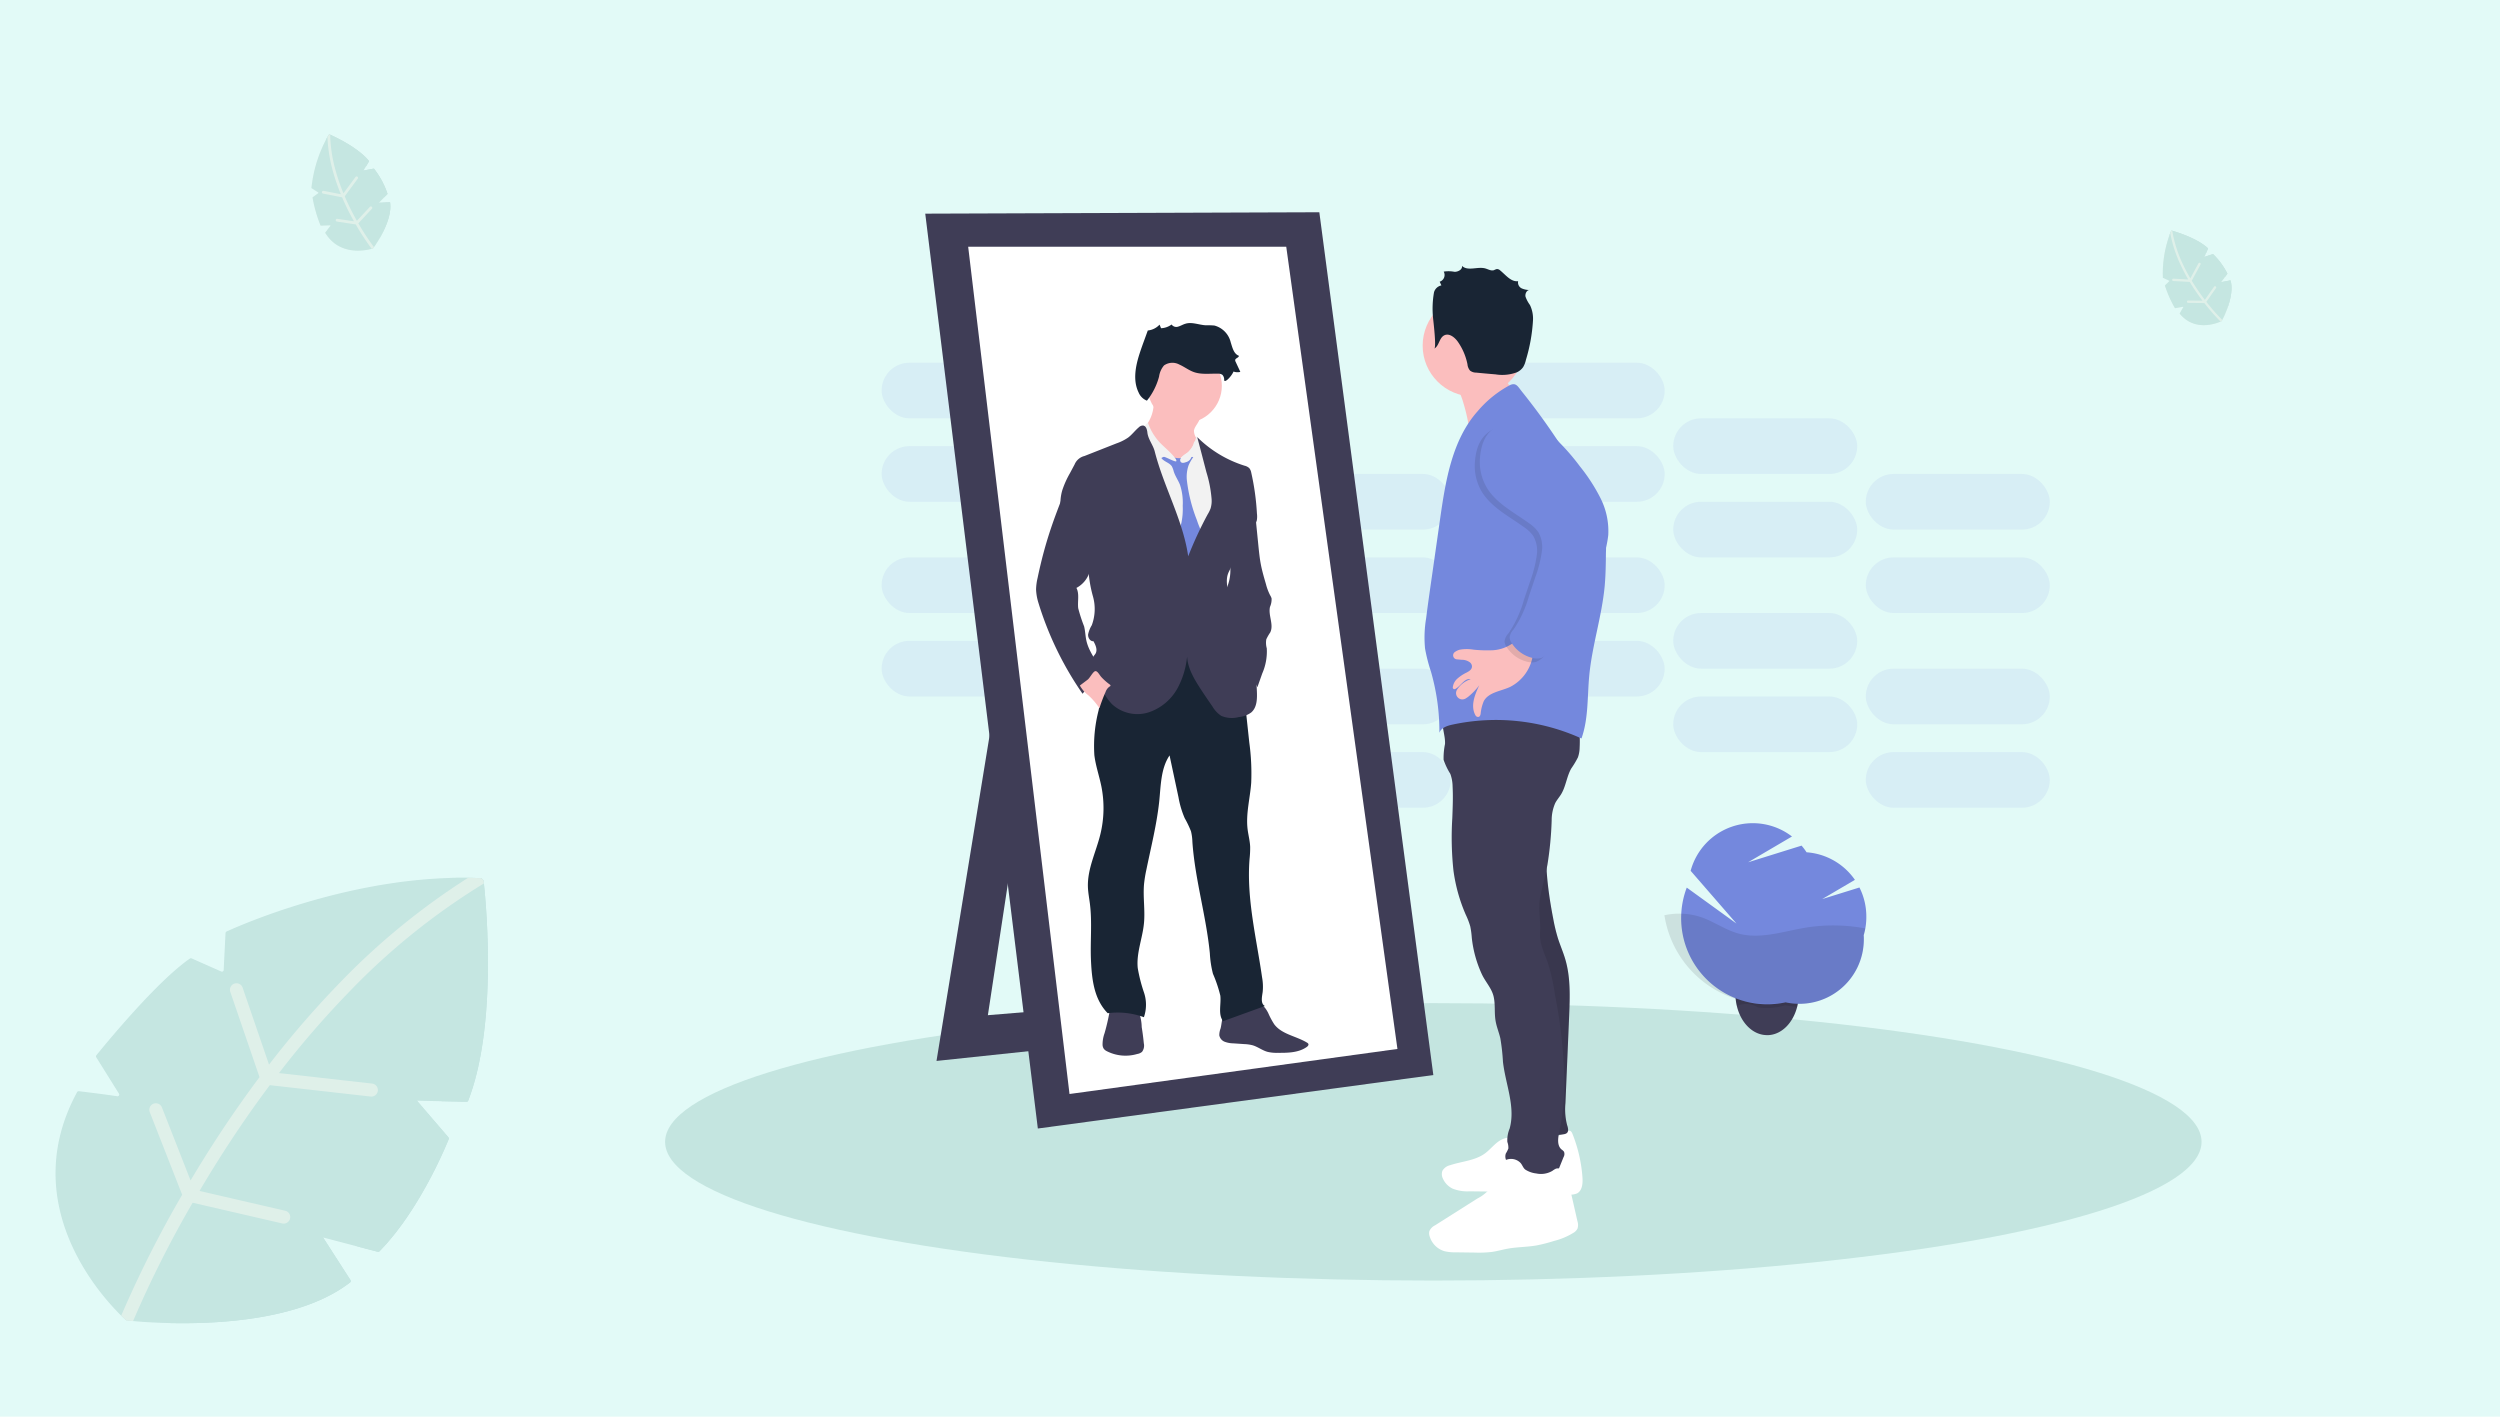 <?xml version="1.0" encoding="UTF-8"?> <svg xmlns="http://www.w3.org/2000/svg" width="450" height="255" viewBox="0 0 450 255"><g id="Want_to_Uplift_Your_Business_Read_the_6_Ways_How_" data-name="Want to Uplift Your Business? Read the 6 Ways How " transform="translate(-1294 -3370)"><rect id="Rectangle_233" data-name="Rectangle 233" width="450" height="255" transform="translate(1294 3370)" fill="#e2faf7"></rect><g id="Group_4867" data-name="Group 4867" transform="translate(217 2462)" opacity="0.508"><path id="Path_15748" data-name="Path 15748" d="M81.479,40.322l-8.924-.191,5.668,6.6a.311.311,0,0,1,.054.32c-.624,1.548-5.369,12.961-12.47,20.195a.315.315,0,0,1-.3.083l-9.855-2.583,4.941,7.681a.314.314,0,0,1-.07.417C49.137,81.681,26.9,80.293,21.461,79.8c-.787-.072-1.221-.124-1.221-.124s-.343-.3-.917-.858C15.381,74.96.571,58.512,11.384,38.59a.315.315,0,0,1,.314-.163c.955.113,4.914.588,6.907.912a.313.313,0,0,0,.315-.475l-4.087-6.547a.311.311,0,0,1,.021-.361C16.113,30.4,25.639,18.712,31.691,14.544a.312.312,0,0,1,.3-.027l5.337,2.364a.314.314,0,0,0,.44-.271L38.1,9.953a.312.312,0,0,1,.181-.269c2.053-.946,22.184-9.956,43.48-9.67q1.072.012,2.147.06A.7.7,0,0,1,84.569.7c.011.1.022.208.034.33.493,4.646,2.354,25.752-2.824,39.1a.315.315,0,0,1-.3.2Z" transform="translate(1079.496 1065.994)" fill="#a8d1cc"></path><g id="leaf_2_" data-name="leaf (2)" transform="translate(1079.5 1066)"><g id="Group_4129" data-name="Group 4129" transform="translate(19.319 0.001)"><path id="Path_15381" data-name="Path 15381" d="M160.86,409.523l4.9,7.883a.314.314,0,0,1-.072.413c-7.23,5.618-18.843,7.107-27.747,7.319,9.054.211,23.948-.606,32.588-7.317a.313.313,0,0,0,.07-.417l-4.941-7.68-4.481-.677a.313.313,0,0,0-.313.475Z" transform="translate(-129.329 -344.988)" fill="#a8d1cc"></path><path id="Path_15382" data-name="Path 15382" d="M360.577,256.745l5.224,6.078a.311.311,0,0,1,.053.32c-.6,1.487-5,12.066-11.631,19.308l3.7.97a.315.315,0,0,0,.3-.083c7.1-7.233,11.846-18.647,12.47-20.195a.311.311,0,0,0-.054-.32l-5.668-6.6h-4.162A.313.313,0,0,0,360.577,256.745Z" transform="translate(-311.745 -216.103)" fill="#a8d1cc"></path><path id="Path_15383" data-name="Path 15383" d="M458.279.693a.7.7,0,0,0-.663-.623c-1.876-.082-3.747-.086-5.6-.027.253.008.505.016.758.027a.7.7,0,0,1,.664.622c.427,3.876,2.533,25.843-2.831,39.528l4.585.1a.314.314,0,0,0,.3-.2c5.313-13.692,3.216-35.559,2.79-39.426Z" transform="translate(-393.033 -0.003)" fill="#a8d1cc"></path><path id="Path_15384" data-name="Path 15384" d="M128.092,37.082l-16.721-1.888A167.257,167.257,0,0,1,124.05,20.53a121.389,121.389,0,0,1,24.2-19.467c-.013-.122-.023-.232-.034-.33a.7.7,0,0,0-.663-.623q-1.074-.047-2.147-.06a125.391,125.391,0,0,0-23.062,18.861A169.524,169.524,0,0,0,109.577,33.67l-4.749-13.848a1.175,1.175,0,0,0-2.224.761l5.261,15.341q-3.78,5.046-7.374,10.526c-1.815,2.771-3.495,5.476-5.037,8.069L90.3,41.377a1.175,1.175,0,0,0-2.189.857L93.941,57.1a201.251,201.251,0,0,0-10.97,21.753c.574.562.917.858.917.858s.434.052,1.221.124a196.908,196.908,0,0,1,10.717-21.3l16.129,3.727a1.174,1.174,0,1,0,.53-2.288L97.064,56.412c1.644-2.787,3.452-5.714,5.422-8.718q3.521-5.371,7.232-10.322l18.11,2.044a1.175,1.175,0,1,0,.264-2.334Z" transform="translate(-82.971 -0.043)" fill="#dce5dc"></path></g></g><g id="leaf_2_2" data-name="leaf (2)" transform="translate(1459.761 969.457) rotate(-68)"><path id="Path_15379" data-name="Path 15379" d="M20.992,7.353l-1.628-.035,1.034,1.2a.057.057,0,0,1,.01.058,12.744,12.744,0,0,1-2.274,3.683.057.057,0,0,1-.056.015l-1.8-.471.9,1.4a.057.057,0,0,1-.013.076c-2.376,1.846-7.346,1.247-7.346,1.247S5.948,11.2,8.208,7.037a.057.057,0,0,1,.057-.03c.174.021.9.107,1.26.166a.057.057,0,0,0,.058-.087L8.837,5.893a.057.057,0,0,1,0-.066,21.331,21.331,0,0,1,3.071-3.176.057.057,0,0,1,.055,0l.973.431a.057.057,0,0,0,.08-.049l.059-1.214a.057.057,0,0,1,.033-.049A20.166,20.166,0,0,1,21.435.013a.127.127,0,0,1,.121.113c.078.7.46,4.694-.509,7.191a.057.057,0,0,1-.055.036Z" transform="translate(0 0)" fill="#e8f3e8"></path><path id="Path_15380" data-name="Path 15380" d="M21,7.36l-1.628-.035,1.034,1.2a.057.057,0,0,1,.01.058,12.75,12.75,0,0,1-2.274,3.683.057.057,0,0,1-.056.015l-1.8-.471.9,1.4a.057.057,0,0,1-.013.076C15.1,14.9,11.042,14.65,10.05,14.56c-.144-.013-.223-.023-.223-.023s-.063-.054-.167-.157c-.719-.7-3.42-3.7-1.448-7.337a.057.057,0,0,1,.057-.03c.174.021.9.107,1.26.166a.057.057,0,0,0,.058-.087L8.841,5.9a.057.057,0,0,1,0-.066,21.336,21.336,0,0,1,3.071-3.176.057.057,0,0,1,.055,0l.973.431a.057.057,0,0,0,.08-.049l.059-1.214a.057.057,0,0,1,.033-.049A20.461,20.461,0,0,1,21.048.008q.2,0,.392.011a.127.127,0,0,1,.121.114c0,.018,0,.038.006.06.09.847.429,4.7-.515,7.13A.057.057,0,0,1,21,7.36Z" transform="translate(-0.004 -0.007)" fill="#a8d1cc"></path><g id="Group_4129-2" data-name="Group 4129" transform="translate(9.656 0)"><path id="Path_15381-2" data-name="Path 15381" d="M142.118,409.131l.893,1.438a.057.057,0,0,1-.013.075,9.047,9.047,0,0,1-5.061,1.335c1.651.038,4.368-.111,5.944-1.334a.057.057,0,0,0,.013-.076l-.9-1.4-.817-.123A.057.057,0,0,0,142.118,409.131Z" transform="translate(-136.367 -397.361)" fill="#a8d1cc"></path><path id="Path_15382-2" data-name="Path 15382" d="M355.382,256.322l.953,1.109a.057.057,0,0,1,.01.058,13.124,13.124,0,0,1-2.121,3.522l.675.177a.057.057,0,0,0,.056-.015,12.744,12.744,0,0,0,2.274-3.683.057.057,0,0,0-.01-.058l-1.034-1.2h-.759A.057.057,0,0,0,355.382,256.322Z" transform="translate(-346.476 -248.91)" fill="#a8d1cc"></path><path id="Path_15383-2" data-name="Path 15383" d="M452,.129a.128.128,0,0,0-.121-.114c-.342-.015-.683-.016-1.022,0l.138,0a.127.127,0,0,1,.121.113c.078.707.462,4.713-.516,7.209l.836.018a.057.057,0,0,0,.055-.036c.969-2.5.587-6.485.509-7.191Z" transform="translate(-440.104 -0.003)" fill="#a8d1cc"></path><path id="Path_15384-2" data-name="Path 15384" d="M91.2,6.8l-3.05-.344a30.506,30.506,0,0,1,2.313-2.675A22.14,22.14,0,0,1,94.877.235c0-.022,0-.042-.006-.06A.127.127,0,0,0,94.75.061q-.2-.009-.392-.011a22.87,22.87,0,0,0-4.206,3.44,30.919,30.919,0,0,0-2.329,2.692l-.866-2.526a.214.214,0,0,0-.406.139l.959,2.8q-.689.92-1.345,1.92c-.331.505-.637,1-.919,1.472l-.94-2.4a.214.214,0,0,0-.4.156l1.063,2.712a36.7,36.7,0,0,0-2,3.967c.1.1.167.157.167.157s.079.009.223.023a35.914,35.914,0,0,1,1.955-3.885l2.942.68a.214.214,0,1,0,.1-.417l-2.813-.65c.3-.508.63-1.042.989-1.59q.642-.98,1.319-1.883l3.3.373A.214.214,0,1,0,91.2,6.8Z" transform="translate(-82.971 -0.049)" fill="#dce5dc"></path></g></g><g id="leaf_2_3" data-name="leaf (2)" transform="translate(1124.195 953) rotate(-60)"><path id="Path_15379-2" data-name="Path 15379" d="M23.42,8.676,21.5,8.635l1.22,1.419a.067.067,0,0,1,.012.069,15.037,15.037,0,0,1-2.683,4.346.068.068,0,0,1-.066.018l-2.121-.556,1.063,1.653a.067.067,0,0,1-.015.09c-2.8,2.178-8.668,1.471-8.668,1.471S5.669,13.215,8.335,8.3A.068.068,0,0,1,8.4,8.269c.205.024,1.058.127,1.487.2a.067.067,0,0,0,.068-.1L9.077,6.954a.067.067,0,0,1,0-.078,25.169,25.169,0,0,1,3.623-3.747.067.067,0,0,1,.065-.006l1.149.509a.067.067,0,0,0,.095-.058l.07-1.433a.067.067,0,0,1,.039-.058A23.794,23.794,0,0,1,23.942.015a.15.15,0,0,1,.142.134c.092.832.543,5.538-.6,8.485a.068.068,0,0,1-.065.043Z" transform="translate(0 0)" fill="#e8f3e8"></path><path id="Path_15380-2" data-name="Path 15380" d="M23.424,8.683,21.5,8.642l1.22,1.419a.067.067,0,0,1,.012.069,15.045,15.045,0,0,1-2.684,4.346.068.068,0,0,1-.066.018l-2.121-.556,1.063,1.653a.067.067,0,0,1-.015.09c-2.449,1.9-7.235,1.6-8.405,1.5-.169-.016-.263-.027-.263-.027s-.074-.064-.2-.185C9.2,16.137,6.013,12.6,8.34,8.31a.068.068,0,0,1,.067-.035c.206.024,1.058.127,1.486.2a.067.067,0,0,0,.068-.1L9.082,6.961a.067.067,0,0,1,0-.078A25.175,25.175,0,0,1,12.71,3.136a.067.067,0,0,1,.065-.006l1.149.509a.067.067,0,0,0,.095-.058l.07-1.433a.067.067,0,0,1,.039-.058A24.142,24.142,0,0,1,23.484.009q.231,0,.462.013a.15.15,0,0,1,.143.134c0,.021,0,.045.007.071.106,1,.507,5.542-.608,8.413a.068.068,0,0,1-.065.043Z" transform="translate(-0.004 -0.007)" fill="#a8d1cc"></path><g id="Group_4129-3" data-name="Group 4129" transform="translate(10.044 0)"><path id="Path_15381-3" data-name="Path 15381" d="M142.87,409.147l1.054,1.7a.067.067,0,0,1-.016.089c-1.556,1.209-4.055,1.529-5.971,1.575,1.948.045,5.154-.13,7.013-1.575a.067.067,0,0,0,.015-.09L143.9,409.19l-.964-.146a.067.067,0,0,0-.067.1Z" transform="translate(-136.085 -395.259)" fill="#a8d1cc"></path><path id="Path_15382-3" data-name="Path 15382" d="M355.59,256.339l1.124,1.308a.067.067,0,0,1,.012.069,15.486,15.486,0,0,1-2.5,4.155l.8.209a.068.068,0,0,0,.066-.018,15.036,15.036,0,0,0,2.683-4.346.067.067,0,0,0-.012-.069l-1.22-1.419h-.9A.067.067,0,0,0,355.59,256.339Z" transform="translate(-345.082 -247.593)" fill="#a8d1cc"></path><path id="Path_15383-3" data-name="Path 15383" d="M452.256.152a.15.15,0,0,0-.143-.134c-.4-.018-.806-.019-1.206-.006l.163.006a.15.15,0,0,1,.143.134c.092.834.545,5.561-.609,8.506l.987.021a.067.067,0,0,0,.065-.043c1.143-2.946.692-7.652.6-8.485Z" transform="translate(-438.215 -0.003)" fill="#a8d1cc"></path><path id="Path_15384-3" data-name="Path 15384" d="M92.681,8.019l-3.6-.406a35.993,35.993,0,0,1,2.729-3.156A26.123,26.123,0,0,1,97.019.268c0-.026-.005-.05-.007-.071a.15.15,0,0,0-.143-.134q-.231-.01-.462-.013a26.984,26.984,0,0,0-4.963,4.059A36.479,36.479,0,0,0,88.7,7.285L87.675,4.3a.253.253,0,0,0-.479.164l1.132,3.3q-.813,1.086-1.587,2.265c-.391.6-.752,1.178-1.084,1.737L84.548,8.944a.253.253,0,0,0-.471.184l1.255,3.2a43.311,43.311,0,0,0-2.361,4.681c.123.121.2.185.2.185s.093.011.263.027a42.373,42.373,0,0,1,2.306-4.584l3.471.8a.253.253,0,1,0,.114-.492L86,12.179c.354-.6.743-1.23,1.167-1.876q.758-1.156,1.556-2.221l3.9.44a.253.253,0,1,0,.057-.5Z" transform="translate(-82.971 -0.048)" fill="#dce5dc"></path></g></g></g><g id="undraw_career_progress_ivdb" transform="translate(1413.335 3408.205)"><rect id="Rectangle_243" data-name="Rectangle 243" width="33.119" height="10.012" rx="5.006" transform="translate(39.356 77.146)" fill="#7488dd" opacity="0.1"></rect><rect id="Rectangle_244" data-name="Rectangle 244" width="33.119" height="10.012" rx="5.006" transform="translate(74.015 87.161)" fill="#7488dd" opacity="0.1"></rect><rect id="Rectangle_245" data-name="Rectangle 245" width="33.119" height="10.012" rx="5.006" transform="translate(108.677 97.172)" fill="#7488dd" opacity="0.1"></rect><rect id="Rectangle_246" data-name="Rectangle 246" width="33.119" height="10.012" rx="5.006" transform="translate(39.356 62.128)" fill="#7488dd" opacity="0.1"></rect><rect id="Rectangle_247" data-name="Rectangle 247" width="33.119" height="10.012" rx="5.006" transform="translate(74.015 72.14)" fill="#7488dd" opacity="0.1"></rect><rect id="Rectangle_248" data-name="Rectangle 248" width="33.119" height="10.012" rx="5.006" transform="translate(108.677 82.155)" fill="#7488dd" opacity="0.1"></rect><rect id="Rectangle_249" data-name="Rectangle 249" width="33.119" height="10.012" rx="5.006" transform="translate(147.187 77.146)" fill="#7488dd" opacity="0.1"></rect><rect id="Rectangle_250" data-name="Rectangle 250" width="33.119" height="10.012" rx="5.006" transform="translate(181.846 87.161)" fill="#7488dd" opacity="0.1"></rect><rect id="Rectangle_251" data-name="Rectangle 251" width="33.119" height="10.012" rx="5.006" transform="translate(216.507 97.172)" fill="#7488dd" opacity="0.1"></rect><rect id="Rectangle_252" data-name="Rectangle 252" width="33.119" height="10.012" rx="5.006" transform="translate(147.187 62.128)" fill="#7488dd" opacity="0.1"></rect><rect id="Rectangle_253" data-name="Rectangle 253" width="33.119" height="10.012" rx="5.006" transform="translate(181.846 72.14)" fill="#7488dd" opacity="0.1"></rect><rect id="Rectangle_254" data-name="Rectangle 254" width="33.119" height="10.012" rx="5.006" transform="translate(216.507 82.155)" fill="#7488dd" opacity="0.1"></rect><rect id="Rectangle_255" data-name="Rectangle 255" width="33.119" height="10.012" rx="5.006" transform="translate(39.356 42.102)" fill="#7488dd" opacity="0.1"></rect><rect id="Rectangle_256" data-name="Rectangle 256" width="33.119" height="10.012" rx="5.006" transform="translate(74.015 52.114)" fill="#7488dd" opacity="0.1"></rect><rect id="Rectangle_257" data-name="Rectangle 257" width="33.119" height="10.012" rx="5.006" transform="translate(108.677 62.128)" fill="#7488dd" opacity="0.1"></rect><rect id="Rectangle_258" data-name="Rectangle 258" width="33.119" height="10.012" rx="5.006" transform="translate(39.356 27.082)" fill="#7488dd" opacity="0.1"></rect><rect id="Rectangle_259" data-name="Rectangle 259" width="33.119" height="10.012" rx="5.006" transform="translate(74.015 37.096)" fill="#7488dd" opacity="0.1"></rect><rect id="Rectangle_260" data-name="Rectangle 260" width="33.119" height="10.012" rx="5.006" transform="translate(108.677 47.108)" fill="#7488dd" opacity="0.1"></rect><rect id="Rectangle_261" data-name="Rectangle 261" width="33.119" height="10.012" rx="5.006" transform="translate(147.187 42.102)" fill="#7488dd" opacity="0.1"></rect><rect id="Rectangle_262" data-name="Rectangle 262" width="33.119" height="10.012" rx="5.006" transform="translate(181.846 52.114)" fill="#7488dd" opacity="0.1"></rect><rect id="Rectangle_263" data-name="Rectangle 263" width="33.119" height="10.012" rx="5.006" transform="translate(216.507 62.128)" fill="#7488dd" opacity="0.1"></rect><rect id="Rectangle_264" data-name="Rectangle 264" width="33.119" height="10.012" rx="5.006" transform="translate(147.187 27.082)" fill="#7488dd" opacity="0.1"></rect><rect id="Rectangle_265" data-name="Rectangle 265" width="33.119" height="10.012" rx="5.006" transform="translate(181.846 37.096)" fill="#7488dd" opacity="0.1"></rect><rect id="Rectangle_266" data-name="Rectangle 266" width="33.119" height="10.012" rx="5.006" transform="translate(216.507 47.108)" fill="#7488dd" opacity="0.1"></rect><ellipse id="Ellipse_585" data-name="Ellipse 585" cx="138.28" cy="24.967" rx="138.28" ry="24.967" transform="translate(0.384 142.361)" fill="#c4e5e0"></ellipse><path id="Path_16772" data-name="Path 16772" d="M205.653,320.627,194,392.068l52.694-5.573-2.28-6.08-41.167,3.42,9.627-63.334Z" transform="translate(-144.764 -239.306)" fill="#3f3d56"></path><path id="Path_16773" data-name="Path 16773" d="M186,.253,256.934,0l20.52,155.3-71.188,9.627Z" transform="translate(-138.79)" fill="#3f3d56"></path><path id="Path_16774" data-name="Path 16774" d="M216.5,24.5h57.254l20.014,144.4-59.027,8.107Z" transform="translate(-161.564 -18.293)" fill="#fff"></path><path id="Path_16775" data-name="Path 16775" d="M456.707,633.948A14.126,14.126,0,0,0,457.8,636c1.368,1.829,3.965,2.115,5.913,3.309a.545.545,0,0,1,.231.223c.089.21-.109.431-.3.562-1.477,1.036-3.415,1.059-5.221,1.046a6.962,6.962,0,0,1-1.806-.172c-.955-.253-1.773-.92-2.716-1.191a7.206,7.206,0,0,0-1.492-.21l-1.979-.134a4.663,4.663,0,0,1-1.543-.286,1.56,1.56,0,0,1-.973-1.153,3.312,3.312,0,0,1,.231-1.239c.253-.973.175-2.148.932-2.812a2.875,2.875,0,0,1,1.051-.507,33.548,33.548,0,0,1,4.208-1.12C455.514,632.088,456.188,632.95,456.707,633.948Z" transform="translate(-347.775 -489.835)" fill="#3f3d56"></path><path id="Path_16776" data-name="Path 16776" d="M372.387,640.317a1.851,1.851,0,0,1-.324,1.535,1.73,1.73,0,0,1-.849.38,7.421,7.421,0,0,1-5.589-.552,1.544,1.544,0,0,1-.441-.378,1.376,1.376,0,0,1-.223-.7,5.978,5.978,0,0,1,.362-2.115,37.116,37.116,0,0,0,1.077-5c.02-.139,4.78.76,5.1,1.231a8.105,8.105,0,0,1,.507,2.675Q372.245,638.848,372.387,640.317Z" transform="translate(-285.834 -490.724)" fill="#3f3d56"></path><path id="Path_16777" data-name="Path 16777" d="M382.353,376.094l1.267,11.778a41,41,0,0,1,.345,7.24c-.2,2.787-.983,5.573-.654,8.335.129,1.074.423,2.128.466,3.21a17.48,17.48,0,0,1-.109,2.153c-.573,7.147,1.239,14.238,2.252,21.333a9.254,9.254,0,0,1,.106,2.655c-.132.9-.4,2.08.405,2.505l-7.519,2.726c-.96-1.2-.324-3.076-.507-4.6a23.955,23.955,0,0,0-1.325-3.927,18.542,18.542,0,0,1-.56-3.681c-.656-6.731-2.67-13.288-3.141-20.034a9.12,9.12,0,0,0-.253-1.933,17.981,17.981,0,0,0-1.13-2.359,16.635,16.635,0,0,1-1.12-3.762l-1.609-7.537c-1.626,2.422-1.561,5.573-1.882,8.477-.451,4.053-1.459,8.038-2.28,12.041a23.927,23.927,0,0,0-.428,2.609c-.213,2.348.21,4.72-.015,7.066-.253,2.718-1.4,5.371-1.12,8.089a28.287,28.287,0,0,0,1.12,4.388,6.884,6.884,0,0,1-.013,4.451,13.681,13.681,0,0,0-6.513-.719c-2.414-2.47-2.842-5.915-3.007-9.373s.233-6.921-.2-10.346c-.127-1.013-.324-2-.357-3.012-.106-3.24,1.452-6.273,2.227-9.422a19.937,19.937,0,0,0,.2-8.651c-.38-1.892-1.034-3.729-1.267-5.647a25.639,25.639,0,0,1,.76-8.051c.362-1.791.722-3.582,1.132-5.363a14.127,14.127,0,0,1,2.143-5.432,9.552,9.552,0,0,1,8.36-3.374,18.043,18.043,0,0,1,8.634,3.44A32.549,32.549,0,0,1,382.353,376.094Z" transform="translate(-278.082 -292.424)" fill="#192534"></path><path id="Path_16778" data-name="Path 16778" d="M403.027,208.847a2.185,2.185,0,0,0-.291.745,2.508,2.508,0,0,0,.507,1.449,7.891,7.891,0,0,1,.742,1.849,3.04,3.04,0,0,1,.109,1.234,2.978,2.978,0,0,1-.329.887,4.511,4.511,0,0,1-2.2,2.207,3.873,3.873,0,0,1-2.379.1,7.222,7.222,0,0,1-2.176-1.034,6.615,6.615,0,0,1-1.49-1.292,8.933,8.933,0,0,1-1.029-1.773,7.06,7.06,0,0,1-.965-3.488,1.169,1.169,0,0,1,.061-.322,1.731,1.731,0,0,1,.34-.507,6.612,6.612,0,0,0,1.55-4.6l3.691.839c.813.185,1.626.37,2.43.6a4.078,4.078,0,0,1,2.1,1.041C404.126,207.368,403.318,208.31,403.027,208.847Z" transform="translate(-307.161 -170.277)" fill="#fbbebe"></path><circle id="Ellipse_586" data-name="Ellipse 586" cx="6.708" cy="6.708" r="6.708" transform="translate(87.181 24.526)" fill="#fbbebe"></circle><path id="Path_16779" data-name="Path 16779" d="M389.917,233.616a3.88,3.88,0,0,1,1.457-1.4,2.6,2.6,0,0,0,1.236-1.566,1.123,1.123,0,0,1,.111-.441c.215-.324.727-.162,1.034.076a7.939,7.939,0,0,1,1.746,2.207,14.038,14.038,0,0,1,2.511,9.019,19.281,19.281,0,0,1-.3,5.444,15.812,15.812,0,0,0-.788,3.359c-.084,4.188-1.538,8.19-1.639,12.378a32.116,32.116,0,0,0,.182,3.625l.238,2.718q-5.525-.317-11.02-.97a21.075,21.075,0,0,0-.79-3.676,79.784,79.784,0,0,1-2.561-15.134c-.2-2.716-.4-5.421-.7-8.127-.271-2.46-.8-4.935-.484-7.39a10.2,10.2,0,0,1,1.039-3.2,2.107,2.107,0,0,1,.811-.97,2.189,2.189,0,0,1,.573-.185,10.624,10.624,0,0,1,1.743-.205,1.2,1.2,0,0,1,.426.041,1.335,1.335,0,0,1,.58.562A10.518,10.518,0,0,0,389.917,233.616Z" transform="translate(-297.107 -188.849)" fill="#f2f2f2"></path><path id="Path_16780" data-name="Path 16780" d="M406.72,243.041c.471.674,1.469.833,1.905,1.52a3.984,3.984,0,0,1,.332.9c.266.849.8,1.586,1.13,2.414a10.352,10.352,0,0,1,.489,3.787,12.533,12.533,0,0,1-.233,3.04c-.152.626-.4,1.221-.583,1.839a8.994,8.994,0,0,0-.339,3.243,1.328,1.328,0,0,0,.182.671,1.457,1.457,0,0,0,.649.441,4.8,4.8,0,0,0,2.331.585.854.854,0,0,0,.464-.155,1.031,1.031,0,0,0,.228-.3l.507-.856a3.809,3.809,0,0,0,.76-2.554,5.066,5.066,0,0,0-.575-1.31,15.393,15.393,0,0,1-.826-2.044,28.386,28.386,0,0,1-1.809-7.131,6.268,6.268,0,0,1,.3-2.766,7.882,7.882,0,0,1,.892-1.543.661.661,0,0,0-.712-.241,4.233,4.233,0,0,0-.737.307,3.5,3.5,0,0,1-2.323-.015,4.061,4.061,0,0,0-1.064-.36C407.586,242.53,406.738,243.072,406.72,243.041Z" transform="translate(-317.021 -198.811)" fill="#7488dd"></path><path id="Path_16781" data-name="Path 16781" d="M422.675,233.019c-.152-.122-.388-.233-.522-.091a.588.588,0,0,0-.1.205,1.363,1.363,0,0,1-.871.666c-.352.137-.732.213-.945-.048a.573.573,0,0,1,.033-.676,2.067,2.067,0,0,1,.555-.469,5.416,5.416,0,0,0,2.209-3.476,1.652,1.652,0,0,1,.605,1.046c.084.4.094.818.177,1.221a17.13,17.13,0,0,1,.464,1.7,8.9,8.9,0,0,1,0,.937,5.752,5.752,0,0,0,.106.907A17.244,17.244,0,0,0,422.675,233.019Z" transform="translate(-327.045 -188.817)" fill="#f2f2f2"></path><path id="Path_16782" data-name="Path 16782" d="M398.4,224.123c-.253-.241-.507-.469-.76-.714a9.855,9.855,0,0,1-2.45-3.889,1.462,1.462,0,0,0-.689,1.013,1.553,1.553,0,0,0,.334.823,12.84,12.84,0,0,1,1.857,4.968,1.479,1.479,0,0,1,1.279-.681c.4,0,2.2,1.064,2.326.8C400.486,226.018,398.7,224.409,398.4,224.123Z" transform="translate(-307.896 -181.641)" fill="#f2f2f2"></path><path id="Path_16783" data-name="Path 16783" d="M359.665,223.66a21.027,21.027,0,0,0,8.507,5.15,1.91,1.91,0,0,1,.859.436,1.755,1.755,0,0,1,.357.785,44.583,44.583,0,0,1,1.031,7.4,4.125,4.125,0,0,1-.025,1.236,3.9,3.9,0,0,1-1.084,1.7c-1.454,1.558-3.114,3.187-3.359,5.3a8.479,8.479,0,0,1-.144,1.216c-.127.471-.408.887-.58,1.345-.846,2.257,1.067,4.991-.1,7.093a12.8,12.8,0,0,1,1.282,3.866,5.03,5.03,0,0,0,.347,1.49,7.717,7.717,0,0,0,1.624,1.773c1.715,1.758,1.925,4.449,2.027,6.9.063,1.383.043,2.972-1.013,3.879a4.434,4.434,0,0,1-2.242.833,4.842,4.842,0,0,1-3.157-.22,5.072,5.072,0,0,1-1.571-1.664c-.831-1.208-1.664-2.414-2.452-3.653-1.246-1.953-2.422-4.185-2.062-6.475a15.043,15.043,0,0,1-1.745,6.746,9.284,9.284,0,0,1-5.249,4.421,6.734,6.734,0,0,1-6.549-1.444,8.85,8.85,0,0,1-1.4-1.882,18.373,18.373,0,0,1-2.062-5.247,2.04,2.04,0,0,1,.051-1.441c.114-.2.289-.362.408-.562.4-.681.015-1.54-.372-2.234-.59.056-1.013-.638-.96-1.231a5.2,5.2,0,0,1,.659-1.647,8.327,8.327,0,0,0,.218-5.158,23.2,23.2,0,0,1-.844-5.171c.043-1.852-1.289-3.519-2.305-5.067-.567-.872-1.229-1.682-1.723-2.6a8.378,8.378,0,0,1-.664-6.273,16.44,16.44,0,0,1,1.388-3.1l.836-1.568a2.587,2.587,0,0,1,1.773-1.52l5.784-2.28a8.7,8.7,0,0,0,2.087-1.044c.707-.532,1.234-1.267,1.908-1.834a1.069,1.069,0,0,1,.76-.332c.542.048.735.732.79,1.267.127,1.2,1.013,2.209,1.315,3.372,1.631,6.422,5.084,12.345,6.032,18.9a68.717,68.717,0,0,1,3.491-7.524,6.246,6.246,0,0,0,.54-1.092,4.661,4.661,0,0,0,.18-1.695,22.162,22.162,0,0,0-.94-4.854C360.756,227.807,360.25,225.808,359.665,223.66Z" transform="translate(-263.505 -183.194)" fill="#3f3d56"></path><path id="Path_16784" data-name="Path 16784" d="M456.088,289.867c.111,1.079.22,2.161.421,3.228.233,1.234.588,2.44.94,3.646a9.485,9.485,0,0,0,.735,1.958,2.517,2.517,0,0,1,.271.58,3.341,3.341,0,0,1-.281,1.52c-.365,1.52.73,3.21.04,4.611a8.81,8.81,0,0,0-.707,1.234,3.7,3.7,0,0,0,.084,1.626,9.852,9.852,0,0,1-.816,4.527l-.871,2.467a22.889,22.889,0,0,0-2.7-4.243c-.393-.456-.821-.879-1.183-1.36a9.541,9.541,0,0,1-1.267-2.468,21.39,21.39,0,0,1-1.31-6.516,4.455,4.455,0,0,1,.215-1.875,9.971,9.971,0,0,1,.562-1.013,8.192,8.192,0,0,0,.806-4.071,33.554,33.554,0,0,1,0-4.193,9.59,9.59,0,0,1,1.013-3.326,4.719,4.719,0,0,1,1.376-1.715,2.478,2.478,0,0,1,1.52-.494c.828.048.638.76.709,1.447Z" transform="translate(-348.906 -229.778)" fill="#3f3d56"></path><path id="Path_16785" data-name="Path 16785" d="M320.509,274.047q-.775,2.28-1.4,4.6-.608,2.28-1.087,4.585a9.82,9.82,0,0,0-.274,2.062,9.226,9.226,0,0,0,.413,2.384,59.1,59.1,0,0,0,7.955,16.4,14.764,14.764,0,0,1,3.369-3.076.722.722,0,0,0,.253-.253.687.687,0,0,0-.081-.593c-.925-1.895-2.389-3.564-2.85-5.624-.193-.856-.2-1.748-.418-2.6a27.92,27.92,0,0,1-1.054-3.24c-.155-1.231.253-2.574-.324-3.666a4.842,4.842,0,0,0,2.359-2.835,15.528,15.528,0,0,0,1.135-3.727,11.212,11.212,0,0,0-1.371-7.131,11.4,11.4,0,0,0-2.293-2.878c-.3-.271-1.013-1.049-1.452-1.041-.585.013-.773.96-.94,1.386C321.776,270.544,321.107,272.284,320.509,274.047Z" transform="translate(-250.59 -217.406)" fill="#3f3d56"></path><path id="Path_16786" data-name="Path 16786" d="M354.246,398.443c.076.056.162.132.142.223s-.094.114-.16.152a1.966,1.966,0,0,0-.73.988,27.573,27.573,0,0,0-1.1,2.911,12.762,12.762,0,0,0-1.986-2.318,5.621,5.621,0,0,1-1.533-1.756c0-.02,1.327-1,1.449-1.107.372-.332.841-1.251,1.226-1.454.436-.228.851.666,1.183,1.026a10.063,10.063,0,0,0,1.507,1.335Z" transform="translate(-273.834 -313.446)" fill="#fbbebe"></path><path id="Path_16787" data-name="Path 16787" d="M404.211,158.983a1.244,1.244,0,0,0-.314-.915,1.2,1.2,0,0,0-.76-.21c-1.477-.048-3,.2-4.4-.3-.917-.327-1.7-.955-2.594-1.345a2.614,2.614,0,0,0-2.761.162,3.955,3.955,0,0,0-.887,2,11.734,11.734,0,0,1-2.186,4.337,2.691,2.691,0,0,1-1.495-1.469c-1.077-2.194-.547-4.813.218-7.139.253-.78.535-1.553.816-2.323l.618-1.7a3.324,3.324,0,0,0,2.118-1.054l.266.646a3.369,3.369,0,0,0,1.9-.671,1.03,1.03,0,0,0,1.2.377c.443-.129.826-.377,1.267-.507,1.178-.38,2.435.205,3.671.271a14.7,14.7,0,0,1,1.568.046,4.114,4.114,0,0,1,2.936,3.017c.3.937.542,2.09,1.467,2.422.02.355-.608.423-.661.76a.583.583,0,0,0,.076.322l.849,1.822a2.108,2.108,0,0,1-1.226-.061C405.518,158.372,404.249,159.669,404.211,158.983Z" transform="translate(-303.198 -128.798)" fill="#192534"></path><path id="Path_16788" data-name="Path 16788" d="M615.839,181.357a33.271,33.271,0,0,1,1.013,4.238,4.3,4.3,0,0,1-.327,3.164c2.346-3.529,4.8-7.164,8.36-9.442a7.633,7.633,0,0,1-1.989-5.888c.02-.213-2.926.9-3.151,1.026-1.034.575-1.981,1.289-2.989,1.905-.522.317-2.7,1.067-2.716,1.52,0,.291.864,1.183,1.026,1.49A11.571,11.571,0,0,1,615.839,181.357Z" transform="translate(-471.819 -147.208)" fill="#fbbebe"></path><path id="Path_16789" data-name="Path 16789" d="M620.778,724.473a3.927,3.927,0,0,0-4.013-.3c-1.148.593-1.92,1.715-2.964,2.475-1.794,1.3-4.162,1.406-6.263,2.11a2.135,2.135,0,0,0-1.386,1.013,1.8,1.8,0,0,0,.1,1.411,3.653,3.653,0,0,0,1.738,1.791,7.26,7.26,0,0,0,3.07.484l9.069.106a74.3,74.3,0,0,1,8.36.413,3.131,3.131,0,0,0,1.915-.147c.927-.507,1.034-1.788.963-2.845a26.116,26.116,0,0,0-1.773-7.8c-.109-.276-.253-.59-.56-.641a.912.912,0,0,0-.6.193c-2.559,1.52-5.8,2.379-8.52,1.163" transform="translate(-465.857 -557.225)" fill="#fff"></path><path id="Path_16790" data-name="Path 16790" d="M666.25,500.045c-1.013,5.885-.352,11.932.788,17.792a31.03,31.03,0,0,0,.828,3.456c.408,1.292.958,2.533,1.34,3.833.973,3.293.836,6.815.692,10.253l-.664,15.643a11.344,11.344,0,0,0,.289,3.906c.16.507.355,1.14-.048,1.482a1.13,1.13,0,0,1-.534.205,8.274,8.274,0,0,1-5.32-.8l-.18-15.8a102.132,102.132,0,0,0-.864-14.575c-.6-3.825-1.629-7.6-1.7-11.471-.071-4.053.922-8.054,1.935-11.983a4.606,4.606,0,0,1,1.667-2.027,2.05,2.05,0,0,1,.811-.491C665.6,499.383,666.063,499.789,666.25,500.045Z" transform="translate(-506.789 -390.659)" fill="#3f3d56"></path><path id="Path_16791" data-name="Path 16791" d="M666.25,500.045c-1.013,5.885-.352,11.932.788,17.792a31.03,31.03,0,0,0,.828,3.456c.408,1.292.958,2.533,1.34,3.833.973,3.293.836,6.815.692,10.253l-.664,15.643a11.344,11.344,0,0,0,.289,3.906c.16.507.355,1.14-.048,1.482a1.13,1.13,0,0,1-.534.205,8.274,8.274,0,0,1-5.32-.8l-.18-15.8a102.132,102.132,0,0,0-.864-14.575c-.6-3.825-1.629-7.6-1.7-11.471-.071-4.053.922-8.054,1.935-11.983a4.606,4.606,0,0,1,1.667-2.027,2.05,2.05,0,0,1,.811-.491C665.6,499.383,666.063,499.789,666.25,500.045Z" transform="translate(-506.789 -390.659)" opacity="0.1"></path><path id="Path_16792" data-name="Path 16792" d="M606.7,421.89c-.375,1.543.42,3.141.332,4.727a12.364,12.364,0,0,0-.253,2.86,12.972,12.972,0,0,0,1.208,2.516,6.825,6.825,0,0,1,.41,2.25c.1,1.895.02,3.8-.051,5.687a55.969,55.969,0,0,0,.21,9.49,29.687,29.687,0,0,0,2.2,7.891,13.68,13.68,0,0,1,.818,2.125,15.168,15.168,0,0,1,.279,2.062,20.953,20.953,0,0,0,1.791,6.513c.646,1.411,1.773,2.533,2.131,4.031.339,1.434.111,2.946.357,4.4.18,1.077.618,2.1.861,3.159a37.542,37.542,0,0,1,.469,4.205c.456,4.053,2.3,8.107,1.2,12.039a5.373,5.373,0,0,0-.408,2.4,2.991,2.991,0,0,1,.182,1.178,5.575,5.575,0,0,1-.461.91,1.671,1.671,0,0,0,.466,1.756,4.988,4.988,0,0,0,1.647.973,14.824,14.824,0,0,0,5.827,1.591,1.566,1.566,0,0,0,.717-.132,1.775,1.775,0,0,0,.7-.983l1.039-2.569a1.1,1.1,0,0,0,.078-.965,1.8,1.8,0,0,0-.436-.405c-.839-.707-.649-2.027-.426-3.088a45.051,45.051,0,0,0,.942-8.284,90.2,90.2,0,0,0-1.715-16.553,34.495,34.495,0,0,0-1.267-5.642c-.631-1.824-1.561-3.58-1.409-5.475.162-2.047-.37-4.193,0-6.212s.955-4,1.333-6.012a62.147,62.147,0,0,0,.76-7.94,7.681,7.681,0,0,1,.651-3.167c.3-.562.727-1.044,1.059-1.588.856-1.416.993-3.172,1.811-4.611a16.119,16.119,0,0,0,1.206-2.012,5.621,5.621,0,0,0,.309-1.789,21.273,21.273,0,0,0-.253-4.573,29.754,29.754,0,0,0-13.934-3.233,16.53,16.53,0,0,0-5.462.859C609.96,420.895,608.45,421.759,606.7,421.89Z" transform="translate(-466.265 -330.897)" fill="#3f3d56"></path><path id="Path_16793" data-name="Path 16793" d="M609.934,743.469c-.745.927-.694,2.252-1.17,3.344a7.348,7.348,0,0,1-3.086,2.946l-7.6,4.813a2.118,2.118,0,0,0-1.013,1.036,1.662,1.662,0,0,0,.038.909,3.947,3.947,0,0,0,2.655,2.7,7.852,7.852,0,0,0,2.055.21l3.417.046a20.015,20.015,0,0,0,3.119-.122c.947-.137,1.87-.408,2.812-.58,1.715-.312,3.478-.284,5.2-.585a27.467,27.467,0,0,0,3.111-.8,12.4,12.4,0,0,0,3.57-1.5,1.851,1.851,0,0,0,.687-.74,2.185,2.185,0,0,0-.02-1.34l-1.631-7.169a4.273,4.273,0,0,0-.638-1.675,1.462,1.462,0,0,0-1.578-.6,3.341,3.341,0,0,0-.656.4,4.029,4.029,0,0,1-2.9.469,4.562,4.562,0,0,1-2-.712c-.39-.322-.507-.821-.839-1.186a2.379,2.379,0,0,0-3.534.139Z" transform="translate(-459.11 -572.214)" fill="#fff"></path><circle id="Ellipse_587" data-name="Ellipse 587" cx="9.153" cy="9.153" r="9.153" transform="translate(136.744 14.856)" fill="#fbbebe"></circle><path id="Path_16794" data-name="Path 16794" d="M599.839,122.979c.877-.491.877-1.908,1.773-2.379s1.915.347,2.49,1.173a10.792,10.792,0,0,1,1.71,4.02,2.022,2.022,0,0,0,.466,1.145,1.793,1.793,0,0,0,1.11.362q1.735.172,3.476.314a7.514,7.514,0,0,0,3.828-.367,2.786,2.786,0,0,0,1.15-.953,4.289,4.289,0,0,0,.491-1.287,30.361,30.361,0,0,0,1.267-7.015,5.663,5.663,0,0,0-.54-2.863,5.817,5.817,0,0,1-.8-1.5c-.114-.557.253-1.267.831-1.206a3.41,3.41,0,0,1-1.52-.289,1.168,1.168,0,0,1-.636-1.295c-1.287.165-2.224-1.107-3.228-1.93a.874.874,0,0,0-.613-.253,2.213,2.213,0,0,0-.507.2c-.507.177-1.036-.16-1.556-.307-1.393-.39-3.164.552-4.2-.461.1.646-.694,1.079-1.348,1.067a5.533,5.533,0,0,0-1.946-.035,1.267,1.267,0,0,1-.725,1.814l.307.669a1.728,1.728,0,0,0-1.33,1.246,16.843,16.843,0,0,0-.172,4.588C599.667,118.029,600.252,122.753,599.839,122.979Z" transform="translate(-461.003 -98.433)" fill="#192534"></path><path id="Path_16795" data-name="Path 16795" d="M603.264,197.039c-4.6,5.171-5.768,12.449-6.749,19.3l-1.444,10.118c-.375,2.625-.76,5.249-1.087,7.881a20.761,20.761,0,0,0-.193,5.429,29.622,29.622,0,0,0,1.064,4.152,39.156,39.156,0,0,1,1.52,11.018c.307-.9,1.368-1.267,2.3-1.469a37.2,37.2,0,0,1,23.272,2.485c1.279-3.585,1.039-7.506,1.4-11.3.507-5.4,2.252-10.64,2.769-16.034.19-2.009.213-4.028.233-6.047a20.242,20.242,0,0,0-.279-4.431,18.6,18.6,0,0,0-1.824-4.56,118.834,118.834,0,0,0-6.921-11.76q-1.91-2.858-3.985-5.6-1.051-1.391-2.146-2.751c-.707-.879-1.013-1.642-2.136-1.115A19.825,19.825,0,0,0,603.264,197.039Z" transform="translate(-456.617 -161.232)" fill="#7488dd"></path><path id="Path_16796" data-name="Path 16796" d="M620.943,375.751a24.833,24.833,0,0,1-3.362-.106,7.3,7.3,0,0,0-2.483,0,2.583,2.583,0,0,0-.965.474.727.727,0,0,0,.413,1.267l.866.076a2.436,2.436,0,0,1,1.55.507.968.968,0,0,1,.314.611c.053.59-.459.912-.917,1.158a7.268,7.268,0,0,0-1.789,1.191,2.477,2.477,0,0,0-.742,1.52.294.294,0,0,0,.431.271c1.013-.507,1.675-2.009,2.787-1.758a4.515,4.515,0,0,0-2.447,1.882,1.135,1.135,0,0,0,1.52,1.6,5.016,5.016,0,0,0,.476-.317,11.708,11.708,0,0,0,2.009-2.087c-.811,1.71-1.631,3.711-.7,5.411a.54.54,0,0,0,.507.3c.294-.03.38-.307.428-.55a7.664,7.664,0,0,1,.575-2.305c.892-1.616,3.091-1.773,4.765-2.561a7.641,7.641,0,0,0,3.939-5.082,3.906,3.906,0,0,0,.1-1.93,2.187,2.187,0,0,0-3.293-1.077A6.813,6.813,0,0,1,620.943,375.751Z" transform="translate(-471.661 -296.907)" fill="#fbbebe"></path><path id="Path_16797" data-name="Path 16797" d="M630.825,233.284c1.773,2.739,4.851,4.281,7.491,6.2a6.28,6.28,0,0,1,1.657,1.576,5.409,5.409,0,0,1,.623,3.547,22.462,22.462,0,0,1-1.2,4.661l-1.107,3.306a20.474,20.474,0,0,1-2.761,6,2.532,2.532,0,0,0-.724,1.49,1.925,1.925,0,0,0,.324.907,6.1,6.1,0,0,0,3.874,2.766,2.954,2.954,0,0,0,1.457,0,3.946,3.946,0,0,0,1.675-1.287,44.8,44.8,0,0,0,6.207-8.018,41.958,41.958,0,0,0,3.458-9.249,19.468,19.468,0,0,0,.76-3.58,13.082,13.082,0,0,0-1.388-6.62,32.664,32.664,0,0,0-3.709-5.736,39.917,39.917,0,0,0-4.345-4.986c-2.756-2.576-6.128-4.091-9.817-2.63-2.6,1.034-3.58,3.189-3.813,5.951A9.055,9.055,0,0,0,630.825,233.284Z" transform="translate(-483.322 -182.796)" opacity="0.1"></path><path id="Path_16798" data-name="Path 16798" d="M634.434,230.623c1.773,2.739,4.854,4.281,7.491,6.2a6.3,6.3,0,0,1,1.649,1.586,5.407,5.407,0,0,1,.623,3.547,22.472,22.472,0,0,1-1.2,4.661l-1.107,3.293a20.5,20.5,0,0,1-2.761,6,2.537,2.537,0,0,0-.722,1.49,1.881,1.881,0,0,0,.324.9,6.1,6.1,0,0,0,3.871,2.769,2.965,2.965,0,0,0,1.459,0,3.956,3.956,0,0,0,1.675-1.284,44.88,44.88,0,0,0,6.207-8.018,41.925,41.925,0,0,0,3.458-9.252,19.279,19.279,0,0,0,.76-3.577,13.12,13.12,0,0,0-1.386-6.622,32.433,32.433,0,0,0-3.709-5.736,39.923,39.923,0,0,0-4.355-4.958c-2.754-2.574-6.126-4.091-9.814-2.627-2.607,1.034-3.58,3.187-3.815,5.951A9.062,9.062,0,0,0,634.434,230.623Z" transform="translate(-486.009 -180.829)" fill="#7488dd"></path><path id="Path_16799" data-name="Path 16799" d="M826.028,603.2a9.365,9.365,0,0,1-.2,1.966c-.025.122-.053.253-.081.357-.719,2.886-2.749,5-5.171,5.13h-.253c-2.561,0-4.727-2.209-5.442-5.252-.02-.081-.038-.162-.056-.253a9.374,9.374,0,0,1-.2-1.966c0-4.122,2.551-7.461,5.7-7.461S826.028,599.084,826.028,603.2Z" transform="translate(-621.585 -462.536)" fill="#3f3d56"></path><path id="Path_16800" data-name="Path 16800" d="M826.058,603.236a9.374,9.374,0,0,1-.2,1.966c-.025.122-.053.253-.081.357h-.253a11.588,11.588,0,0,1-1.865-.253,11.384,11.384,0,0,1-1.662.38,11.591,11.591,0,0,1-1.3.122h-.441a11.772,11.772,0,0,1-1.562-.1,3.9,3.9,0,0,0-3.771-.253c-.02-.081-.038-.162-.056-.253a9.374,9.374,0,0,1-.2-1.966c0-4.122,2.551-7.461,5.7-7.461S826.058,599.122,826.058,603.236Z" transform="translate(-621.614 -462.573)" opacity="0.1"></path><path id="Path_16801" data-name="Path 16801" d="M797.941,520.881a11.538,11.538,0,0,0-1.241-5.221l-6.7,2.085,5.885-3.461a11.585,11.585,0,0,0-8.7-4.96,11.572,11.572,0,0,0-.9-1.2l-9.627,3,7.9-4.644a11.585,11.585,0,0,0-18.24,6.179l8.246,9.492-8.945-6.47a15.5,15.5,0,0,0,17.787,20.649,11.6,11.6,0,0,0,14.091-11.314c0-.253,0-.507-.025-.76A11.562,11.562,0,0,0,797.941,520.881Z" transform="translate(-581.337 -394.117)" fill="#7488dd"></path><path id="Path_16802" data-name="Path 16802" d="M797.69,571.016a30.884,30.884,0,0,0-10.726-.137c-4.025.666-8.14,2.131-12.077,1.061-2.31-.628-4.307-2.082-6.564-2.891a12.459,12.459,0,0,0-6.777-.405,18.8,18.8,0,0,0,21.779,15.674,11.6,11.6,0,0,0,14.091-11.314c0-.253,0-.507-.025-.76a11.466,11.466,0,0,0,.3-1.229Z" transform="translate(-581.286 -442.103)" opacity="0.1"></path></g></g></svg> 